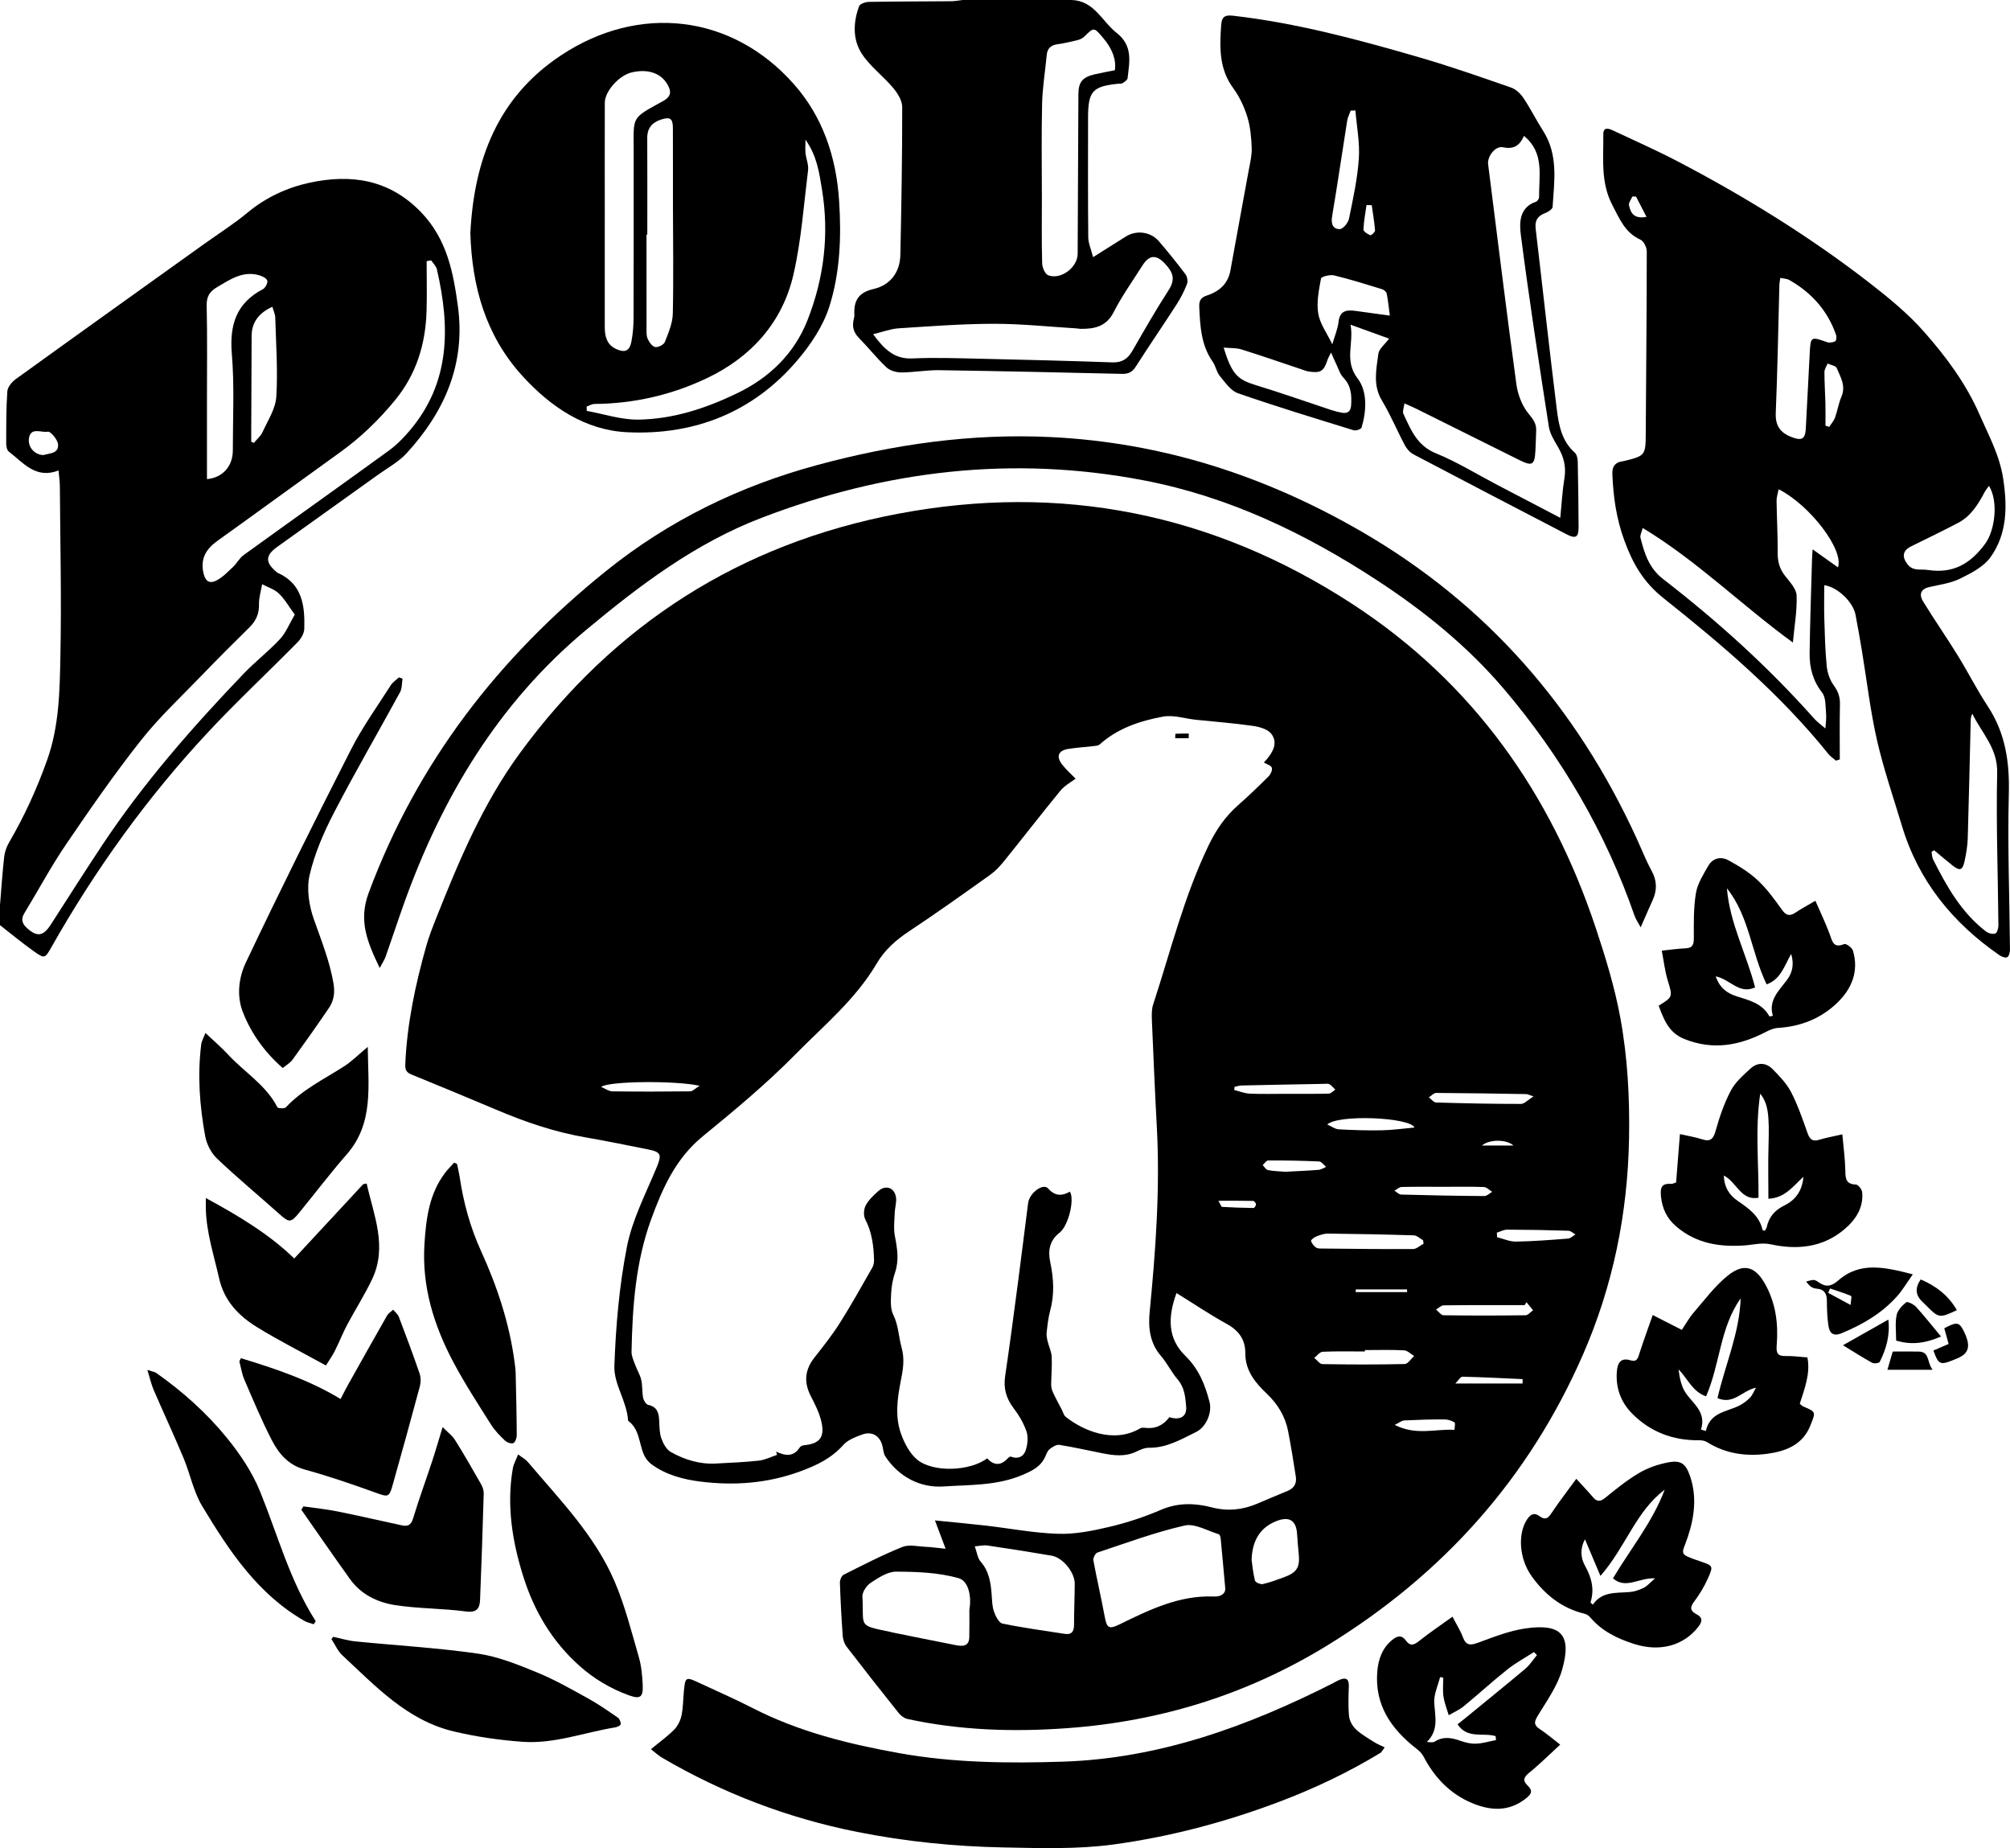 <?xml version="1.0" encoding="UTF-8"?>
<svg id="Capa_2" data-name="Capa 2" xmlns="http://www.w3.org/2000/svg" viewBox="0 0 998.68 918.05">
  <defs>
    <style>
      .cls-1 {
        stroke-width: 0px;
      }
    </style>
  </defs>
  <g id="Capa_1-2" data-name="Capa 1">
    <g>
      <path class="cls-1" d="M0,449.57c.66-7.92,1.17-15.85,2.05-23.74.28-2.51,1.17-5.14,2.44-7.33,7.64-13.07,13.85-26.68,18.95-41.01,6.05-17.04,6.23-34.59,6.58-52.06.56-27.95-.09-55.93-.28-83.9-.02-2.43-.4-4.87-.66-7.82-11.44,4.41-17.53-3.92-24.7-9.38-.93-.71-1.3-2.62-1.3-3.98.02-8.66-.04-17.33.56-25.95.15-2.13,2.26-4.68,4.17-6.06,31.17-22.5,62.46-44.84,93.72-67.22,7.17-5.13,14.68-9.86,21.44-15.49,9.09-7.56,19.64-12.43,30.74-14.84,20.6-4.47,39.73-1.76,55.54,14.68,12.82,13.34,16.01,29.87,18.29,46.9,3.81,28.49-6.69,52.25-25.52,72.78-3.97,4.33-9.47,7.28-14.33,10.77-16.63,11.93-33.3,23.82-49.94,35.73-5.89,4.22-6.05,7.62-.62,12.26.25.22.49.49.78.62,12.39,5.49,13.61,16.45,13.27,27.88-.07,2.3-1.72,4.99-3.42,6.72-14.83,15.05-30.32,29.47-44.71,44.93-30.05,32.28-55.68,67.89-77.42,106.28-3.29,5.81-3.41,6.03-8.87,2.17-5.76-4.08-11.2-8.62-16.78-12.95,0-3.33,0-6.66,0-9.99ZM146.46,305.3c-2.97-4.05-5.01-7.71-7.9-10.48-2.21-2.12-5.5-3.11-8.31-4.6-.56,3.33-1.66,6.67-1.57,9.99.13,4.73-1.52,8.26-4.8,11.48-7.95,7.81-15.84,15.7-23.57,23.73-10.26,10.65-21.18,20.81-30.31,32.37-13.18,16.68-25.32,34.22-37.29,51.81-7.46,10.97-13.72,22.75-20.64,34.09-1.89,3.1-.9,5.33,1.42,7.41,5.01,4.48,8.03,3.96,11.79-1.87,8.46-13.13,16.82-26.33,25.46-39.34,20.47-30.82,44.75-58.55,70.28-85.2,5.74-6,12.41-11.12,18.06-17.19,2.96-3.18,4.64-7.54,7.37-12.18ZM214.21,129.33c-.74.13-1.48.27-2.23.4,0,8.25.21,16.5-.04,24.74-.49,16.39-5.02,31.35-15.64,44.3-8.08,9.84-17.09,18.56-27.43,25.98-20.27,14.56-40.42,29.3-60.71,43.82-5.45,3.9-8.52,8.43-7.2,15.47.77,4.12,2.61,6.19,6.27,4.46,3.24-1.52,5.9-4.41,8.6-6.92,1.89-1.76,3.11-4.32,5.16-5.8,24-17.35,48.16-34.49,72.13-51.88,3.84-2.79,7.29-6.28,10.37-9.91,20.4-24,20.18-51.6,13.58-80.21-.37-1.62-1.88-2.98-2.85-4.46ZM102.83,238c7.81-.68,12.86-6.45,12.85-14.27-.01-15.98.84-32.04-.49-47.92-1.21-14.43,2.2-25.24,15.45-32.17,1.22-.64,2.51-3.15,2.15-4.27-.39-1.22-2.56-2.23-4.14-2.67-8.1-2.25-14.33,2.14-20.81,5.95-3.68,2.16-5.25,4.63-5.15,9.14.34,15.31.14,30.63.14,45.94,0,13.3,0,26.6,0,40.27ZM135.32,152.39q-10.3,4.66-10.3,14.5c-.04,15.78-.12,31.57-.19,47.35,0,1.73,0,3.47,0,5.2.44.19.89.38,1.33.57,1.47-1.8,3.4-3.4,4.33-5.45,2.59-5.7,6.41-11.49,6.79-17.43.82-13.05-.14-26.21-.51-39.33-.05-1.77-.92-3.53-1.45-5.42ZM21.62,226.04c2.87-.93,7.63-.6,7.22-5.33-.2-2.36-3.77-6.55-5.04-6.28-3.16.67-8.64-2.54-9.42,3.41-.59,4.47,3.09,8.23,7.24,8.2Z"/>
      <path class="cls-1" d="M532.49,0c11.21.38,15.03,10.64,22.31,16.33,8.24,6.44,6.36,14.45,5.44,22.56-.1.92-1.55,1.78-2.53,2.46-.48.33-1.29.17-1.95.23-12.97,1.3-15.14,3.7-15.15,16.95-.02,19.8-.09,39.61.1,59.41.03,2.88,1.37,5.75,2.41,9.8,6.27-3.95,11.27-7.11,16.27-10.25,5.27-3.31,12.35-2.4,16.46,2.41,4.54,5.31,8.95,10.74,13.14,16.32.9,1.19,1.3,3.51.77,4.87-1.37,3.53-3.12,6.99-5.18,10.18-6.67,10.34-13.66,20.49-20.27,30.86-1.76,2.76-3.69,3.66-6.87,3.59-30.26-.72-60.52-1.38-90.79-1.83-6.29-.09-12.59,1.1-18.88,1.12-2.49,0-5.6-.9-7.35-2.54-4.83-4.55-8.96-9.84-13.63-14.57-2.63-2.67-3.46-5.51-2.67-9.03.18-.81.42-1.65.38-2.46-.33-6.88,1.84-11.09,9.49-12.84,8.34-1.91,13.19-8.24,13.37-17.08.5-24.43.94-48.87.91-73.31,0-3.2-2.28-6.87-4.49-9.5-4.91-5.84-11.34-10.57-15.49-16.84-4.7-7.12-4.41-15.69-1.45-23.74.43-1.18,3.15-2.13,4.83-2.16,13.64-.24,27.29-.21,40.93-.33,1.97-.02,3.94-.42,5.91-.64,17.98,0,35.97,0,53.95,0ZM433.82,166.03c5.7,7.75,10.76,12.41,19.5,12.02,11.25-.51,22.55-.1,33.82.15,21.85.49,43.7,1.03,65.54,1.81,4.87.17,7.68-1.79,9.98-5.79,5.81-10.09,11.6-20.22,17.91-29.99,3.48-5.39,2.44-8.76-1.66-13.16-4.52-4.85-7.94-4.5-11.42,1.02-4.79,7.6-10.08,14.95-14.14,22.93-3.69,7.24-9.54,8.4-16.44,8.33-.66,0-1.32-.18-1.98-.22-13.73-.83-27.46-2.31-41.19-2.29-15.78.02-31.57,1.24-47.34,2.26-3.93.26-7.78,1.77-12.59,2.92ZM553.92,34.9q1.13-7.86-5.82-16.06c-4.61-5.44-4.56-5.39-9.4-.62-.88.87-2.23,1.45-3.46,1.75-3.22.8-6.47,1.53-9.75,1.99-3.26.46-5.1,1.96-5.42,5.36-.75,8.08-2.11,16.14-2.3,24.23-.37,15.45-.11,30.92-.11,46.38,0,10.97-.16,21.95.14,32.91.06,2.07,1.45,5.32,3.02,5.91,6.33,2.38,14.59-3.95,14.62-10.66.13-26.43.25-52.86.37-79.29.03-6,1.97-8.45,8.08-9.88,3.36-.78,6.76-1.37,10.02-2.02Z"/>
      <path class="cls-1" d="M469.83,769.32c-1.96-5.21-3.48-9.24-5.3-14.06,8.69.88,16.89,1.62,25.06,2.55,12.06,1.38,24.08,3.73,36.17,4.1,8.49.26,17.2-1.49,25.54-3.47,8.71-2.06,17.34-4.91,25.56-8.45,8.5-3.65,16.87-3.38,25.31-1.19,7.8,2.02,15.12,1.23,22.38-1.81,5.06-2.12,10.09-4.34,15.18-6.38,3.31-1.33,4.62-3.78,4.11-7.09-1.16-7.55-2.39-15.1-3.84-22.61-1.43-7.4-5.21-13.48-10.68-18.7-5.71-5.44-10.64-11.41-10.58-20.04.04-6.74-3.25-11.23-9.25-14.54-8.36-4.6-16.3-9.96-24.94-15.31-4.49,12.26-4.3,22.72,4.38,31.18,6.67,6.5,9.84,14.36,12.04,22.95,1.34,5.21-1.6,12.39-6.72,14.91-7.41,3.63-14.62,7.94-23.39,7.81-2.16-.03-4.43,1.05-6.48,2.01-5.45,2.54-10.98,1.85-16.55.75-7.17-1.42-14.32-3.05-21.53-4.2-1.45-.23-3.36,1.05-4.72,2.07-.98.74-1.55,2.16-2.06,3.37-2.22,5.27-6.35,7.31-11.61,9.54-12.71,5.39-26.17,4.81-39.16,5.69-11.32.77-22.08-4.61-28.89-14.96-.94-1.43-.99-3.47-1.43-5.23-1.24-4.93-5.16-7.39-10.01-5.62-3.35,1.22-7.15,2.64-9.4,5.17-5.98,6.72-13.37,10.21-21.69,13.24-16.06,5.85-32.37,7.05-49.04,5.01-8.78-1.07-17.36-3.31-24.67-8.69-1.48-1.09-2.78-2.75-3.56-4.43-2.65-5.72-2.16-12.9-8-17.15-.52-9.55-7.12-18.1-6.81-27.11.7-19.84,2.42-39.86,6.24-59.3,2.65-13.46,9.27-26.2,14.61-39.05,2.8-6.74,2.6-8.01-4.46-9.39-10.12-1.97-20.22-4.11-30.38-5.84-15.52-2.65-30.26-7.67-44.7-13.8-13.93-5.92-27.93-11.68-41.94-17.41-2.48-1.01-3.39-2.12-3.26-5.12.86-20.09,5-39.57,10.43-58.81,1.35-4.78,3.19-9.44,5.03-14.07,11.31-28.48,23.15-56.67,41.44-81.66,46.99-64.23,109.7-104.08,187.61-118.91,81.13-15.45,156.94-.29,226.21,44.87,59.66,38.9,98.51,93.88,120.82,160.94,4.82,14.49,9.34,29.24,12.11,44.22,3.66,19.76,4.75,39.87,4.39,60.09-.67,37.44-7.97,73.4-22.95,107.63-26.91,61.5-69.64,109.15-126.84,144.26-39.85,24.45-82.89,37.82-129.41,41.19-26.73,1.94-53.16,1.11-79.36-4.58-1.59-.35-3.26-1.61-4.31-2.92-8.73-10.92-17.38-21.91-25.9-33-1.11-1.45-1.79-3.54-1.92-5.39-.64-8.79-1.11-17.6-1.4-26.41-.04-1.31.8-3.38,1.83-3.9,9.64-4.84,19.24-9.81,29.23-13.83,3.39-1.36,7.83-.2,11.79-.04,2.62.11,5.23.5,9.69.94ZM386.08,722.72c-.15-.54-.3-1.08-.46-1.63,4.46,2.08,8.62,2.78,11.75-2.09.36-.57,1.3-1.01,2-1.08,7.7-.69,10.46-3.76,8.82-11.34-.96-4.45-3.08-8.74-5.21-12.81-3.63-6.93-3.22-13.18,1.65-19.37,4.43-5.62,8.89-11.27,12.71-17.3,5.67-8.96,10.81-18.24,16.08-27.45.61-1.07.88-2.51.85-3.76-.18-7-1.03-13.8-4.37-20.22-.95-1.82-.76-5.02.23-6.89,1.43-2.71,3.88-4.98,6.22-7.08,3.73-3.36,8.25-1.72,8.86,3.29.29,2.39-.57,4.9-.65,7.37-.14,3.88-.66,7.88.06,11.62,1.18,6.1,2.17,11.98.1,18.12-1.11,3.28-1.77,6.82-1.94,10.27-.17,3.56-.48,7.66,1.01,10.65,2.64,5.3,2.67,10.96,4.15,16.27,1.65,5.95.73,11.04-.34,16.46-1.75,8.9-3.02,17.9.11,26.57,1.67,4.64,4.29,9.66,7.96,12.71,7.95,6.6,26.35,5.79,34.8-.59,3.24,3.48,6.66,3.81,10.1.13.43-.46,1.25-1.14,1.61-1.01,3.71,1.43,6.52-.03,7.53-3.36.87-2.86,1.24-6.43.3-9.17-1.42-4.13-3.79-8.1-6.45-11.61-3.65-4.83-5.04-9.8-4.15-15.82,2.37-15.95,4.45-31.94,6.56-47.92,1.68-12.69,3.21-25.4,4.86-38.1.65-5,7.47-10.02,9.92-7.24,3.5,3.97,6.91,3.79,10.85,1.61,2.4,3.86-.72,16.97-5.16,20.4-5.14,3.96-5.78,9.17-4.61,14.69,1.72,8.11,2.15,16.05-.07,24.14-.96,3.51-1.32,7.2-1.73,10.83-.16,1.4.17,2.9.5,4.3.61,2.58,1.88,5.09,2.01,7.68.24,4.64-.23,9.31-.25,13.97,0,1.25.36,2.6.9,3.74,1.37,2.93,2.93,5.77,4.42,8.65.6,1.15.91,2.66,1.84,3.4,8.36,6.74,23.89,13.62,37.09,5.75.62-.37,1.6-.32,2.38-.23,5.11.64,9.09-1.24,12.09-5.29,5.36,1.7,8.76-.32,8.34-5.26-.4-4.73-.78-9.46-4.2-13.46-3.12-3.65-5.25-8.15-8.39-11.78-5.5-6.37-6.28-14.14-5.56-21.6,2.99-30.67,5.24-61.32,3.57-92.16-.95-17.6-1.7-35.21-2.44-52.82-.11-2.63-.18-5.45.62-7.9,8.67-26.53,15.34-53.73,27.55-79.06,3.7-7.67,8.23-14.31,14.59-19.9,5.25-4.61,10.28-9.47,15.22-14.4,1.03-1.03,1.98-3.12,1.61-4.29-.36-1.12-2.48-1.69-3.97-2.58.35-.38.8-.84,1.22-1.33,3.32-3.87,5.91-8.48,2.48-12.94-1.8-2.35-5.99-3.47-9.28-3.94-9.37-1.34-18.83-2.04-28.25-3.03-5.44-.57-11.1-2.51-16.25-1.56-11.42,2.11-22.52,5.76-31.5,13.84-.63.57-1.78.67-2.71.78-4.28.5-8.59.75-12.85,1.42-4.95.78-6.19,3.72-3.13,7.69,2.1,2.72,4.75,5.03,6.74,7.09-2.43,1.87-5.47,3.44-7.47,5.88-9.48,11.56-18.63,23.39-28.02,35.03-2.06,2.55-4.38,5.03-7.03,6.92-13.28,9.46-26.56,18.95-40.16,27.95-6.53,4.32-12.2,9.31-16.11,15.99-10.43,17.79-26.26,30.82-40.4,45.17-14.33,14.55-30.14,27.73-45.99,40.67-13.47,10.99-20.05,25.78-25.71,41.3-7.74,21.23-9.3,43.47-9.74,65.81-.04,2.16,1.05,4.38,1.82,6.5.92,2.52,2.41,4.87,3,7.44.66,2.89.37,5.99.94,8.9.26,1.32,1.43,3.28,2.49,3.5,4.42.92,5.29,3.9,5.48,7.68.16,2.98.09,6.12,1.05,8.87.89,2.56,2.49,5.61,4.68,6.84,6.86,3.86,14.35,6.2,22.41,5.76,7.13-.38,14.28-.65,21.38-1.44,3.07-.34,6.01-1.86,9.01-2.85ZM608.8,789.29c-.83-9.18-1.53-17.13-2.3-25.07-.07-.75-.46-1.95-.95-2.1-5.66-1.68-11.88-5.48-16.96-4.32-14.71,3.36-28.97,8.66-43.34,13.43-1.02.34-2.21,2.68-2,3.85,1.73,9.43,3.94,18.77,5.68,28.2,1.01,5.43,2.11,6.15,7.1,3.72,14.96-7.28,29.88-14.69,47.25-13.93,3.02.13,5.54-1.26,5.51-3.78ZM481.63,799.7c1.19-6.55-.4-14.31-5.23-15.7-9.9-2.86-20.7-3.24-31.14-3.29-4.23-.02-8.78,3.01-12.62,5.52-2.07,1.36-4.28,4.63-4.15,6.9.9,15.2-2.79,14.05,14.19,17.58.16.03.31.11.48.15,10.56,2.13,21.11,4.31,31.69,6.35,3.25.63,6.62.83,6.75-3.93.12-4.63.03-9.27.03-13.57ZM484.32,768.13c1.1,3.04,1.37,5.83,2.87,7.53,4.27,4.84,5.09,10.57,5.53,16.57.2,2.81.24,5.75,1.15,8.35.8,2.26,2.44,5.55,4.22,5.92,10.21,2.11,20.57,3.5,30.88,5.11,3.53.55,4.67-1.19,4.67-4.52,0-6.81.33-13.61.35-20.42.02-5.6-5.94-12.94-11.43-13.89-10.63-1.83-21.28-3.49-31.95-5.06-1.83-.27-3.78.23-6.29.42ZM621.87,774.96c.35,2.37.7,6.36,1.67,10.2.23.89,2.73,1.97,3.91,1.71,3.55-.78,6.99-2.11,10.43-3.35,6.56-2.38,8.1-4.96,7.38-11.88-.32-3.14-.6-6.29-.78-9.44q-.59-10.45-10.39-6.57-11.84,4.69-12.22,19.33ZM707.31,617.82c-.08-.57-.16-1.14-.24-1.72-1.52-.85-3.03-2.38-4.58-2.44-14.22-.46-28.44-.72-42.67-.88-1.93-.02-3.93.7-5.77,1.41-1.08.41-2.8,1.76-2.66,2.22.38,1.26,1.4,2.55,2.51,3.31.85.58,2.24.48,3.39.49,14.94.14,29.88.34,44.81.24,1.74-.01,3.46-1.71,5.2-2.63ZM678.16,670.65c0,.23,0,.46,0,.69-6.99,0-13.98-.18-20.95.14-1.45.07-2.81,1.97-4.21,3.03,1.35,1.08,2.69,3.08,4.06,3.1,13.64.24,27.28.28,40.91-.04,1.58-.04,3.1-2.6,4.65-3.99-1.67-.98-3.3-2.72-5.01-2.81-6.47-.34-12.96-.13-19.45-.13ZM761.92,544.63c-2.4-.79-2.98-1.14-3.57-1.14-14.92-.25-29.84-.51-44.76-.58-1.21,0-2.42,1.42-3.63,2.19,1.18.89,2.33,2.52,3.54,2.56,14.07.42,28.14.72,42.22.71,1.69,0,3.37-1.97,6.21-3.74ZM758.41,646.84c-.28.49-.57.99-.85,1.48-13.42,0-26.83-.06-40.25.1-1.27.01-2.53,1.37-3.79,2.1,1.24.99,2.47,2.81,3.72,2.83,13.57.2,27.15.18,40.73,0,1.26-.02,2.5-1.62,3.75-2.49-1.1-1.34-2.2-2.67-3.31-4.01ZM717.32,589.54c-6.98,0-13.95-.09-20.92.09-1.2.03-2.37,1.2-3.56,1.85,1.11.66,2.2,1.88,3.33,1.91,13.77.38,27.55.65,41.33.74,1.3,0,2.61-1.36,3.91-2.1-1.39-.83-2.75-2.32-4.16-2.38-6.63-.25-13.28-.11-19.93-.11ZM659.45,558.59c2.14.94,3.87,2.29,5.67,2.39,7.13.4,14.28.63,21.42.49,5.37-.11,10.73-.88,16.27-1.37-2.37-5.15-38.01-6.62-43.35-1.51ZM347.62,539.36c-11.94-2.67-45.39-2.36-48.93.56,2.06.86,3.77,2.17,5.49,2.2,12.92.17,25.84.15,38.77,0,1.2-.01,2.39-1.36,4.67-2.75ZM613.37,539.92c-.04.51-.09,1.02-.13,1.53,2.56.63,5.1,1.69,7.69,1.81,5.96.27,11.93.09,17.9.09,7.13,0,14.26.08,21.38-.1,1.1-.03,2.17-1.29,3.25-1.98-.96-.91-1.8-2.04-2.91-2.66-.78-.43-1.94-.22-2.94-.2-13.58.25-27.17.49-40.75.8-1.17.03-2.33.46-3.49.7ZM743.71,612.32c.05.75.1,1.51.14,2.26,3.12.77,6.25,2.23,9.36,2.18,8.63-.14,17.26-.82,25.88-1.5,1.28-.1,2.47-1.34,3.7-2.05-1.17-.64-2.33-1.8-3.52-1.84-10.14-.33-20.28-.52-30.43-.55-1.71,0-3.42.98-5.13,1.5ZM638.58,582.07c5.01-.27,10.79-.5,16.56-.95,1.28-.1,2.49-.96,3.74-1.48-1.16-.94-2.28-2.63-3.48-2.69-8.42-.39-16.85-.52-25.27-.5-.92,0-1.84,1.48-2.76,2.28.84.87,1.57,2.28,2.55,2.49,2.57.54,5.25.56,8.67.85ZM692.96,707.8c10.69,5.46,20.34,1.88,29.7,2.48.03-1.29.56-3.37,0-3.72-1.46-.92-3.39-1.48-5.14-1.48-6.61,0-13.22.18-19.82.51-1.22.06-2.39,1.08-4.74,2.22ZM723.09,687.24h33.43c0-.72,0-1.45,0-2.17-9.96-.44-19.92-.98-29.88-1.19-1.02-.02-2.08,1.92-3.54,3.36ZM605.36,596.47c1.18,2.02,1.48,3.03,1.83,3.05,5.22.29,10.44.49,15.66.54.43,0,1.23-1.24,1.2-1.87-.02-.59-.91-1.63-1.44-1.64-5.36-.12-10.72-.07-17.26-.07ZM673.64,640.52c-.02.44-.05.88-.07,1.33h25.53c0-.44.02-.88.02-1.33h-25.48ZM736.28,569.04h15.69c-3.53-3.21-12.06-3.13-15.69,0Z"/>
      <path class="cls-1" d="M906.39,290.67c0,5.66-.14,11.23.03,16.78.24,7.81.42,15.65,1.2,23.42.33,3.28,1.51,6.86,3.43,9.48,2.21,3.02,3.22,5.83,3.14,9.52-.21,9.11-.07,18.24-.07,27.36-.64.21-1.28.41-1.91.62-1.26-1.09-2.71-2.01-3.74-3.29-23.74-29.52-52.42-53.97-81.84-77.34-10.16-8.07-15.34-17.23-19.54-28.66-3.99-10.85-5.53-21.79-5.98-33.1-.14-3.54,1.23-5.74,4.86-6.28.66-.1,1.3-.26,1.95-.42,9.22-2.26,9.71-2.95,9.77-12.48.2-30.46.49-60.92.52-91.38,0-2.01-1.5-5.1-3.15-5.84-7.66-3.48-10.32-10.27-13.92-17.13-5.99-11.4-4.37-23.27-4.53-35.11-.05-3.89,2.58-3.07,4.87-1.99,10.68,5.05,21.51,9.8,31.97,15.27,33.38,17.46,65.38,37.17,95.19,60.24,9.71,7.52,19.4,15.45,27.47,24.62,10.8,12.26,20.64,25.46,27.32,40.7,4.59,10.47,10.09,20.45,11.86,32.07,2.11,13.87,2.04,27.45-6.32,39.1-3.41,4.75-9.61,7.91-15.13,10.62-4.68,2.29-10.17,3-15.36,4.19-4.41,1.02-4.95,3.91-3.03,7.04,5.56,9.06,11.64,17.8,17.23,26.85,5.14,8.32,9.55,17.1,14.93,25.26,8.8,13.34,10.9,27.75,10.49,43.52-.67,25.77.35,51.58.57,77.38.01,1.31-.43,3.19-1.33,3.78-.75.5-2.72-.16-3.76-.88-23.28-16.07-40.34-36.88-48.58-64.32-4.26-14.18-9.12-28.22-12.41-42.62-3.32-14.55-5.01-29.47-7.46-44.22-1.01-6.07-2.05-12.13-3.22-18.16-1.21-6.22-8.83-13.65-15.54-14.59ZM883.73,243.06c-.39,2.04-1.06,3.87-1.03,5.69.11,8.65.62,17.29.55,25.94-.04,4.4,1,8.01,3.75,11.47,2.33,2.95,5.54,6.36,5.66,9.67.27,7.61-1.11,15.29-1.86,23.35-25.45-18.52-47.48-40.51-74.6-56.91-.46,1.89-1.44,3.56-1.11,4.9,1.94,7.75,4.28,15.1,11.21,20.45,27.03,20.88,52.3,43.71,75.03,69.28,1.65,1.86,3.74,3.32,5.63,4.96.14-2.46.57-4.95.34-7.38-.33-3.55-.03-7.93-1.97-10.42-4.62-5.93-6.3-12.44-6.21-19.51.2-15.63.77-31.26,1.2-46.88.04-1.41.17-2.81.29-4.79,4.52,3.22,8.49,6.04,12.59,8.96,3.09-8.68-14.04-31.06-29.45-38.77ZM961.03,422.37c-.44.26-.88.51-1.32.77.23,1.26.19,2.65.74,3.74,6.75,13.41,14.06,26.44,26.27,35.81,1.2.92,3.33,1.46,4.66,1.04.87-.28,1.55-2.62,1.54-4.03-.22-25.29-1.17-50.59-.61-75.86.27-12.23-7.7-19.73-12.35-29.29-.64,1.24-.78,2.34-.81,3.45-.48,19.46-.87,38.92-1.46,58.38-.11,3.77-.76,7.56-1.55,11.26-1.02,4.79-2.35,5.19-6.17,2.16-3.04-2.41-5.97-4.94-8.96-7.42ZM884.56,138.03c-.2,1.4-.43,2.35-.46,3.3-.57,21.26-.92,42.52-1.8,63.76-.27,6.41,2.23,9.87,7.91,12.05,5,1.91,6.75,1.01,7.02-4.28.63-12.26,1.28-24.53,1.91-36.79.46-9.04.43-8.97,8.68-6.1,1.18.41,2.88.14,4.02-.44.55-.28.76-2.15.45-3.07-4.18-12.14-12.21-21.08-23.27-27.37-1.2-.68-2.78-.68-4.44-1.06ZM988.23,241.33c-.96,1.38-1.69,2.24-2.2,3.2-3.2,6.07-6.8,11.87-13.08,15.18-7.73,4.07-15.62,7.85-23.45,11.72-4.12,2.04-4.6,5.07-1.85,8.73,2.83,3.77,6.61,2.41,10.27,2.97,12.63,1.94,21.28-3.2,28.52-13.16,4.73-6.51,6.61-20.87,1.79-28.63ZM906.97,211.43c.62.21,1.25.43,1.87.64.99-1.54,2.29-2.96,2.9-4.64,1.24-3.42,1.78-7.11,3.21-10.44,2.28-5.33-.52-9.69-2.34-14.14-.48-1.18-2.98-1.53-4.54-2.26-.56,1.4-1.58,2.8-1.58,4.21-.02,5.13.35,10.25.48,15.38.09,3.74.02,7.49.02,11.24ZM818.07,107.73c-1.94-3.75-3.57-6.91-5.2-10.08-.6-.01-1.19-.03-1.79-.04-.61,1.44-1.95,3.03-1.7,4.29.74,3.67,2.26,7.03,8.69,5.83Z"/>
      <path class="cls-1" d="M690.17,168.21c-6.63-2.4-12.18-4.4-19.15-6.92,1.79,9.46-3.35,17.74,3.54,26.74,4.88,6.37,4.45,16.02,1.93,24.39-.24.8-2.81,1.65-3.94,1.3-19.22-5.93-38.47-11.78-57.47-18.38-3.6-1.25-6.37-5.39-9.03-8.6-1.64-1.98-2.04-4.96-3.55-7.11-5.75-8.2-6.21-17.61-6.64-27.07-.12-2.73.47-4.69,3.53-5.67,6.2-2,10.74-5.71,11.97-12.64,2.94-16.49,6.05-32.95,9.03-49.43.68-3.76,1.66-7.58,1.52-11.33-.19-5.22-.66-10.6-2.2-15.54-1.56-5.02-3.95-10.04-7.05-14.26-7-9.53-6.66-20.14-5.94-30.98.25-3.72,1.19-5.45,5.81-4.92,31.7,3.63,62.36,11.89,92.86,20.75,15.31,4.45,30.37,9.73,45.43,14.97,2.4.83,4.7,3.07,6.16,5.25,3.51,5.24,6.32,10.95,9.73,16.27,7.6,11.88,5.55,24.94,4.7,37.8-.08,1.14-2.34,2.51-3.85,3.1-3.69,1.42-5.03,3.73-4.56,7.69,3.55,30.02,6.81,60.08,10.55,90.08.96,7.67,2.48,15.47,8.87,21.13,1.03.91,1.46,2.94,1.49,4.46.24,10.81.35,21.63.42,32.45.03,5.16-1.39,6.05-5.95,3.68-25.39-13.19-50.77-26.39-76.08-39.72-1.75-.92-3.34-2.73-4.29-4.51-3.9-7.34-7.09-15.09-11.38-22.19-4.63-7.66-2.79-15.5-1.79-23.27.32-2.47,3.2-4.62,5.36-7.51ZM775.23,257.22c.72-7.22,1.05-13.53,2.07-19.74.92-5.59-.31-10.41-3.07-15.19-1.89-3.28-4.12-6.74-4.68-10.35-4.92-31.67-9.81-63.35-13.9-95.14-.77-5.95-.92-13.73,7.51-16.59.71-.24,1.55-1.49,1.54-2.25-.13-10.64,2.8-22.05-7.5-30.45-1.99,4.51-4.82,6.85-10.42,5.65-3.84-.82-7.89,4.56-7.4,8.44,4.62,36.43,9.08,72.88,14.04,109.26.71,5.18,2.87,10.83,6.16,14.76,2.34,2.8,3.84,4.96,3.68,8.43-.15,3.32-.2,6.64-.39,9.96-.4,7.07-1.6,7.7-8.1,4.46-16.96-8.46-33.93-16.91-50.91-25.34-1.73-.86-3.52-1.6-6.07-2.75-.26,2.23-1.05,4-.52,5.15,3.68,7.87,6.73,15.81,16.14,19.64,10.43,4.24,20.13,10.26,30.15,15.51,10.29,5.38,20.58,10.75,31.69,16.56ZM607.96,172.65c4.07,13.22,6.87,15.89,15.94,18.65,12.57,3.82,24.96,8.22,37.43,12.34,1.73.57,3.51,1.03,5.3,1.36,2.77.51,4.46-.47,4.67-3.54.35-5.06.1-9.77-3.79-13.82-1.75-1.82-2.52-4.6-3.68-6.97-.75-1.53-1.4-3.1-2.49-5.56-.93,1.92-1.45,2.73-1.74,3.62-1.83,5.64-3.41,6.71-9.18,5.84-1.46-.22-2.87-.82-4.29-1.29-9.78-3.26-19.52-6.65-29.36-9.72-2.54-.79-5.4-.58-8.81-.89ZM690.55,156.78c-.55-4.13-.88-7.57-1.56-10.94-.17-.86-1.34-1.89-2.26-2.17-7.93-2.43-15.85-4.93-23.9-6.87-2.02-.49-6.31.61-6.48,1.55-1.05,5.73-2.3,11.8-1.37,17.4.85,5.14,4.38,9.84,6.98,15.27,1.14-3.96,2.68-7.5,3.11-11.18.62-5.34,3.77-6,8.02-5.45,5.57.73,11.12,1.52,17.46,2.39ZM673.44,54.89c-.77.01-1.54.02-2.32.03-.6,1.65-1.48,3.26-1.75,4.97-2.53,15.86-4.83,31.76-7.51,47.6-.63,3.74.4,6.35,3.83,6.32,1.59-.01,4.14-3.11,4.56-5.15,2.03-9.9,4.22-19.88,4.9-29.92.53-7.88-1.06-15.89-1.71-23.85ZM681.56,101.93c-.86-.03-1.73-.05-2.59-.08-.57,4.06-1.38,8.11-1.53,12.19-.04.95,2.05,2.25,3.4,2.81.43.18,2.42-1.57,2.36-2.34-.32-4.21-1.06-8.39-1.65-12.59Z"/>
      <path class="cls-1" d="M233.7,115.62c1.89-36.02,13.44-67.21,45.08-88.16,38.75-25.65,84.85-20.45,115.63,14.3,14.33,16.17,21.09,36.1,22.51,58.01,1.16,17.83.49,35.53-4.8,52.36-3.04,9.66-9.2,18.92-15.85,26.75-22.03,25.96-51.27,37.43-84.66,35.83-20.88-1-37.98-12.55-51.99-27.9-18.32-20.07-25.15-44.45-25.93-71.2ZM400.2,69.38c0,3.12-.17,4.99.04,6.82.32,2.79,1.58,5.64,1.25,8.32-2.13,17.28-3.36,34.79-7.22,51.7-5.47,23.94-21.04,41.14-42.89,51.57-17.48,8.35-36.37,12.73-55.99,12.87-1.31,0-2.61.85-3.91,1.3.01.71.02,1.43.04,2.14,8.52,1.54,17.06,4.44,25.56,4.34,17.33-.21,33.7-5.62,49.25-13.13,16.01-7.73,28.32-19.65,34.84-36.17,8.25-20.9,10.92-42.77,7.21-65.16-1.35-8.13-2.38-16.38-8.17-24.6ZM300.48,107.42c0,18.29.01,36.58,0,54.87,0,4.76.94,8.96,5.81,11.15,4.09,1.84,6.47.96,7.37-3.46.79-3.87,1.11-7.91,1.13-11.87.09-27.44.04-54.87.06-82.31.01-18.41-1.57-16.66,14.59-25.59,4.27-2.36,4.16-4.95,2.06-8.48-3.26-5.5-9.78-7.64-17.68-5.75-6.27,1.51-13.3,9.33-13.32,15.06-.05,18.79-.02,37.58-.01,56.37ZM321.63,116.5c-.14,0-.27,0-.41,0,0,15.48-.02,30.95.02,46.43,0,1.82-.13,3.82.57,5.39.75,1.66,2.25,3.8,3.73,4.07,1.46.27,4.27-1.16,4.8-2.51,1.78-4.53,3.85-9.33,3.95-14.07.41-18.13.09-36.27.07-54.41-.02-12.65.03-25.29-.03-37.94-.02-4.64-1.44-5.51-5.89-4.06-4.45,1.45-6.88,4.25-6.85,9.18.09,15.97.03,31.95.03,47.92Z"/>
      <path class="cls-1" d="M686.16,870.56c-16.07,9.8-33.02,17.84-50.62,24.49-26.71,10.09-54.29,17.39-82.47,21.21-17.86,2.42-36.22,1.79-54.34,1.45-24.45-.46-48.76-2.92-72.82-7.71-34.44-6.86-66.74-19.17-97-36.9-1.79-1.05-3.33-2.52-5.49-4.19,4.29-3.55,8.24-6.36,11.58-9.75,1.78-1.81,3.08-4.51,3.61-7.02.83-3.87.79-7.92,1.17-11.9.69-7.34.91-7.44,7.81-4.19,8.73,4.1,17.61,7.92,26.18,12.33,23.07,11.87,47.88,17.98,73.15,22.51,26.83,4.81,53.92,5.08,81.08,4.21,48.17-1.54,92.07-17.59,134.43-39.04,1.04-.53,2.03-1.17,3.1-1.61,3.05-1.26,4.75-.64,4.64,3.11-.14,4.99-.38,10.02.12,14.97.23,2.27,1.65,4.84,3.33,6.43,2.62,2.49,5.87,4.36,8.95,6.32,1.7,1.08,3.61,1.82,5.42,2.72l-1.84,2.58Z"/>
      <path class="cls-1" d="M188.66,480.84c-6.13-12.76-10.66-23.37-5.49-37.28,24.05-64.75,64.6-116.99,117.96-159.92,31.17-25.08,66.31-42.19,104.91-52.63,38.01-10.28,76.47-15.8,115.94-13.9,55.51,2.68,106.62,19.22,154.56,46.98,62.21,36.02,106.91,87.48,136.67,152.46,2.42,5.29,4.53,10.76,7.33,15.85,2.74,4.97,2.9,9.68.61,14.71-1.84,4.04-3.59,8.12-5.97,13.54-1.45-2.69-2.45-4.06-2.98-5.6-14.47-41.7-36.48-79.27-64.91-112.73-18.02-21.22-39.79-38.84-63.16-54.1-35.65-23.28-73.55-41.49-115.76-49.59-65.21-12.52-128.39-5.02-190.08,18.64-32.88,12.61-60.43,33.46-87.07,55.65-43.56,36.29-71.59,83.1-90.49,135.89-3.14,8.77-6.03,17.63-9.13,26.41-.58,1.65-1.62,3.13-2.95,5.64Z"/>
      <path class="cls-1" d="M775.21,866.61c-5.43,4.98-10.18,9.76-15.4,13.97-2.73,2.21-3.39,3.9-.84,6.34,2.89,2.77,1.83,4.39-1.02,6.61-8.44,6.58-17.47,5.9-26.42,2.2-11-4.56-18.86-12.78-24.33-23.36-.76-1.47-2.17-2.72-3.51-3.77-12.45-9.73-20.74-21.61-19.38-38.24.5-6.07,2.43-11.69,7.47-15.78,2.47-2.01,4.69-2.52,6.75.34,2.4,3.31,4.37,1.99,6.93-.05,5.1-4.04,10.52-7.68,16.22-11.79,2.21,4.28,4.03,7.09,5.15,10.15,1.57,4.27,3.8,4.17,7.64,2.75,7.62-2.8,15.36-5.87,23.31-7.04,17.96-2.63,23.3,3.17,18.37,20.46-2.25,7.92-7.34,15.12-11.73,22.29-1.88,3.08-2.91,4.92.64,7.23,3.04,1.98,5.8,4.37,10.13,7.7ZM724.19,856.55c1.33-1.06,2.49-1.95,3.62-2.88,10.02-8.21,20.1-16.34,30.01-24.68,2.26-1.9,3.9-4.53,5.82-6.83-.5-.5-1-1-1.5-1.5-4.42,2.86-9.11,5.38-13.2,8.64-7.41,5.89-14.39,12.31-21.71,18.31-2.2,1.8-4.93,2.96-7.42,4.42-.91-3.1-2.15-6.15-2.62-9.32-.45-3.05-.1-6.22-.1-9.33-.53-.1-1.05-.19-1.58-.29-1.05,4.22-3.13,8.5-2.9,12.65.37,6.84,2.41,13.62-3.65,19.54,1.79.21,3.05.39,3.86-.13,4.25-2.74,8.43-1.97,12.83-.4,2.46.88,5.2,1.52,7.78,1.41,3.31-.14,6.58-1.15,9.87-1.79-.06-.65-.12-1.31-.19-1.96-6.15-1.87-13.97,1.56-18.93-5.87Z"/>
      <path class="cls-1" d="M783.18,734.58c3.58,3.92,6,6.43,8.24,9.08,2.04,2.41,3.68,2.38,6.21.32,5.4-4.4,10.89-8.84,16.88-12.35,4.33-2.54,9.4-4.26,14.36-5.2,6.35-1.2,8.7.64,10.82,6.78,3.52,10.23,2.18,20.47-1.13,30.35-2.98,8.89-5.04,8.15,6.31,12.06,6.23,2.15,6.52,2.15,3.73,8.42-1.81,4.06-4.17,7.97-6.84,11.52-2.18,2.89-2.02,4.66,1.08,6.25,3.35,1.72,2.97,3.75.92,6.37-7.23,9.22-18.91,12.58-31.87,8.44-8.28-2.64-16.08-6.39-21.87-13.31-.67-.81-1.79-1.47-2.82-1.72-11.25-2.72-19.69-9.5-26.23-18.67-6.28-8.81-6.9-21.16-2.21-28.21,1.74-2.61,3.59-3.47,6.14-1.58,3.45,2.56,4.75.33,6.5-2.28,3.46-5.16,7.28-10.08,11.78-16.24ZM827.11,740.01c-14.42,10.83-19.37,28.56-31.93,42.81-2.87-6.81-5.24-12.42-7.68-18.19-2.47,4.48-2.18,9.19-.02,13.07,3.31,5.93,4.84,11.73,2.77,18.29-.04.12.43.4,1.21,1.09,4.41-6.58,11.43-5.7,18.11-6.23,2.42-.19,4.91-1.03,7.11-2.1,1.74-.85,3.09-2.51,5.65-4.7-7.94-.48-14.45,5.58-20.92,0,8.77-14.75,19.69-28,25.71-44.07Z"/>
      <path class="cls-1" d="M915.37,563.46c.56,6.37,1.38,12.18,1.49,18.01.07,3.92.22,6.8,5.26,6.94,1.12.03,2.99,2.43,3.12,3.87.71,7.86-3.39,13.8-9.02,18.52-10.65,8.93-23.35,10.14-36.26,7.34-4.72-1.02-8.68.2-13,.51-12.42.88-24.12-.86-34.06-9.36-4.73-4.04-7.03-8.93-7.64-15.03-.4-4.01.1-6.52,4.88-6.17.92.07,1.88-.49,2.64-.71.63-8.01,1.25-15.83,1.9-24.03,4.54,1.04,7.82,1.56,10.94,2.57,4.21,1.36,5.66-.1,6.83-4.28,1.9-6.83,4.24-13.68,7.54-19.91,2.24-4.23,6.21-7.69,9.85-11.01,3.4-3.1,7.6-2.93,10.81.3,3.47,3.49,7.05,7.21,9.28,11.51,3.34,6.45,5.7,13.44,8.15,20.31,1.09,3.06,2.41,4.38,5.77,3.35,3.29-1.02,6.72-1.6,11.52-2.71ZM896.03,584.56c-5.31,4.9-9.19,10.52-17.39,10.91,0-8.85-.21-17.42.05-25.99.48-15.64-.12-21.12-4.11-26.19-2.62,17.79-.69,34.81-.86,51.69-8.79,1.58-10.74-7.74-17.22-11.03.19,6.1,2.94,9.85,6.8,12.52,5.49,3.79,10.87,7.45,12.44,14.52.04.17.58.22,1.04.39.33-.53.85-1.03.98-1.63,1.12-5.16,3.9-8.53,8.87-10.97,5.08-2.49,8.82-6.85,9.4-14.21Z"/>
      <path class="cls-1" d="M824.11,499.58c7.2-4.45,6.98-4.39,4.48-12.68-1.4-4.65-1.94-9.56-2.93-14.68,4.64-.47,8.23-1,11.83-1.15,3.61-.15,4.1-1.95,4.1-5.18-.02-7.44-.17-14.99,1.05-22.28.79-4.7,3.65-9.15,6.08-13.44,2.21-3.91,6.29-4.86,9.97-2.87,5.18,2.8,10.36,5.99,14.65,9.98,4.57,4.26,8.34,9.48,12,14.61,2.16,3.03,3.99,3.35,6.91,1.35,2.72-1.86,5.66-3.38,9.74-5.78,2.48,5.7,5.02,10.98,7.06,16.45,1.34,3.57,1.76,7.35,7.28,5.04.88-.37,3.87,1.78,4.31,3.24,3.04,10.14-.5,18.85-7.64,25.8-8.1,7.89-18.22,11.94-29.64,12.63-1.98.12-4.03.97-5.83,1.91-13.1,6.84-26.4,9.35-40.71,3.56-7.84-3.17-10.13-9.76-12.7-16.5ZM852.47,484.97c1.99,5.96,5.86,8.49,10.36,9.93,6.3,2.01,12.78,3.5,16.31,9.97.05.09.58-.08,1.74-.27-2.34-7.59,2.82-12.31,6.89-17.67,2.6-3.43,3.86-7.56,2.17-13.1-3.44,6.23-5.32,12.73-12.18,15.14-7.65-15.8-8.61-33.81-19.73-47.7,1.4,17.37,9.81,32.81,13.99,49.24-7.96,3.6-12.36-4.05-19.56-5.52Z"/>
      <path class="cls-1" d="M821.17,653.24c5.6,2.85,9.71,4.95,14.45,7.37,2-2.96,3.66-6.01,5.88-8.58,5.4-6.26,10.44-13.07,16.78-18.23,8.05-6.56,13.89-4.79,18.89,4.32,5.13,9.34,6.46,19.54,5.6,29.98-.32,3.84.26,5.63,4.48,5.51,3.43-.1,6.87.41,10.77.68,1.57,7.89-1.34,15.37-3.79,23,.63.52,1.06,1.06,1.61,1.3,6.59,2.84,6.32,2.72,3.75,9.31-3.81,9.79-12.19,12.94-21.19,14.22-10.53,1.49-20.91.11-30.27-5.77-1.14-.71-2.76-.93-4.15-.91-12.77.12-23.87-4.1-32.89-13.09-5.67-5.65-8.36-12.76-7.76-20.87.3-4.09,1.65-7.31,6.83-5.75,3.39,1.03,3.72-1.35,4.48-3.69,1.98-6.08,4.17-12.09,6.52-18.8ZM845.15,710.14c.8.22,1.61.45,2.41.67,2.11-9.19,10.08-9.43,16.29-12.42,2.05-.99,4.01-2.42,5.6-4.06,1.32-1.36,2.04-3.32,3.03-5.01-6.85,1.41-11.14,8.66-19.13,5.19,3.78-16.45,10.92-32.25,11.51-49.53-10.35,14.5-10.19,32.63-17.18,48.64-6.82-2.31-9.09-8.79-13.69-13.36.56,4.14,1.32,8.28,3.45,11.5,3.71,5.61,10.47,9.52,7.72,18.37Z"/>
      <path class="cls-1" d="M182.73,520.03c.14,19.43,3.13,37.85-10.45,53.39-8.21,9.4-15.76,19.36-23.66,29.03-4.13,5.05-4.96,4.94-9.8.62-10.3-9.2-20.95-18.01-30.96-27.52-2.9-2.76-5.16-7.12-5.89-11.08-2.77-15.08-3.91-30.35-1.99-45.67.21-1.69,1.19-3.29,2.09-5.68,4.18,3.96,7.98,7.18,11.33,10.81,8.07,8.73,18.76,15.02,24.41,26.07.32.63,3.54.79,4.23.06,8.23-8.82,18.96-13.99,28.89-20.34,3.85-2.46,7.13-5.81,11.79-9.68Z"/>
      <path class="cls-1" d="M161.94,678.3c-11.81-6.51-23.25-12.29-34.12-18.97-9.17-5.64-16.4-12.97-18.97-24.39-2.59-11.48-6.31-22.69-6.59-34.6-.03-1.43,0-2.87,0-5.23,16.38,8.89,31.6,18.06,43.94,30.04,11.62-12.54,22.86-24.68,34.14-36.78.27-.29.92-.24,1.84-.45,3.5,15.75,10.4,31.22,2.75,47.43-3.68,7.79-8.38,15.09-12.43,22.72-2.25,4.24-3.99,8.74-6.15,13.03-1.24,2.45-2.86,4.7-4.41,7.19Z"/>
      <path class="cls-1" d="M119.69,674.67c16.98,5.18,33.81,10.77,49.54,20.28,1.35-2.61,2.36-4.67,3.48-6.67,6.49-11.59,12.98-23.18,19.57-34.71.68-1.19,2.03-2,3.07-2.99.97,1.2,2.32,2.25,2.84,3.61,3.55,9.3,7.03,18.63,10.27,28.05.66,1.91.7,4.33.18,6.29-4.47,16.68-9.07,33.32-13.77,49.94-1.5,5.29-2.45,5.09-7.47,3.28-11.85-4.27-23.79-8.41-35.93-11.74-8.26-2.27-12.99-7.95-16.47-14.72-5.02-9.74-9.25-19.89-13.59-29.97-1.23-2.85-1.68-6.04-2.49-9.07.26-.53.52-1.05.79-1.58Z"/>
      <path class="cls-1" d="M150.76,748.29c5.67.82,11.39,1.4,16.99,2.52,10.7,2.15,21.33,4.64,32,6.92,2.73.58,4.45-.04,5.45-3.31,2.92-9.66,6.41-19.14,9.57-28.73,1.7-5.14,3.18-10.35,5.15-16.79,2.52,2.57,4.79,4.21,6.16,6.41,4.5,7.18,8.72,14.54,12.91,21.9.78,1.38,1.39,3.11,1.35,4.66-.51,17.59-1.11,35.17-1.81,52.75-.17,4.33-1.59,6.6-7.11,5.86-11.67-1.56-23.6-1.35-35.22-3.17-8.65-1.36-16.79-5.25-22.21-12.78-8.22-11.43-16.19-23.04-24.27-34.57.34-.56.69-1.12,1.03-1.67Z"/>
      <path class="cls-1" d="M165.56,813.07c3.65.78,7.26,1.91,10.94,2.28,20.32,2.03,40.75,3.17,60.94,6.08,10.02,1.44,19.82,5.44,29.31,9.31,8.74,3.56,17.02,8.31,25.31,12.88,5.16,2.84,10.03,6.24,14.9,9.59.88.6,1.49,2.17,1.46,3.28-.01.56-1.67,1.41-2.67,1.57-15.36,2.47-30.31,8.31-46.09,7.17-11.49-.83-23.06-2.49-34.26-5.16-23.08-5.48-38.75-22.42-55.27-37.77-2.32-2.16-3.67-5.37-5.46-8.09.3-.38.6-.76.9-1.13Z"/>
      <path class="cls-1" d="M257.43,722.48c2.09,1.6,3.72,2.45,4.82,3.75,15.88,18.75,33.35,36.49,43.16,59.46,5.11,11.95,8.31,24.75,11.95,37.28,1.32,4.56,1.78,9.47,1.98,14.24.25,5.93-1.35,6.92-6.82,4.94-9.16-3.32-17.43-8.22-24.68-14.71-13.46-12.05-22.34-26.91-27.78-44.13-5.58-17.67-8.42-35.48-5.26-53.91.37-2.14,1.54-4.13,2.63-6.92Z"/>
      <path class="cls-1" d="M140.48,530.55c-9.03-7.93-15.57-17.05-19.77-27.67-3.28-8.32-2.04-17.42,1.46-24.79,16.87-35.56,34.41-70.81,52.28-105.88,5.64-11.07,12.99-21.27,19.69-31.79.99-1.55,2.7-2.64,4.08-3.95.59.22,1.19.44,1.78.66-.38,2.25-.19,4.81-1.22,6.7-10.9,20-22.38,39.69-32.86,59.91-5.09,9.81-9.61,20.26-12.09,30.96-1.58,6.84-.29,15.12,2.1,21.91,3.7,10.49,7.84,20.72,9.75,31.78.8,4.64.24,8.64-2.24,12.3-5.88,8.67-11.93,17.22-18.09,25.7-1.19,1.64-3.15,2.72-4.88,4.15Z"/>
      <path class="cls-1" d="M227.06,578.12c.46,2.22,1.01,4.43,1.35,6.68,1.9,12.71,5.26,24.94,10.62,36.7,8.02,17.59,14.08,35.85,16.64,55.12.24,1.81.49,3.63.54,5.45.24,10.31.49,20.62.54,30.93,0,1.36-.79,3.51-1.74,3.87-1.11.41-3.18-.37-4.17-1.32-2.5-2.39-5-4.94-6.84-7.84-6.38-10.13-12.95-20.18-18.57-30.73-9.8-18.4-15.92-37.77-14.53-59.14.82-12.67,2.35-24.84,10.28-35.28,1.34-1.77,2.94-3.33,4.42-4.99.49.19.97.38,1.46.56Z"/>
      <path class="cls-1" d="M155.88,806.83c-1.5-.52-3.14-.81-4.49-1.58-23.31-13.29-37.54-34.88-50.87-56.98-4.39-7.27-6.04-16.15-9.37-24.11-4.74-11.33-9.94-22.46-14.81-33.74-1.18-2.74-1.82-5.73-3.12-9.91,2.49.82,3.6.93,4.4,1.49,13.11,9.23,25.07,19.9,35.13,32.28,6.55,8.06,12.6,17.07,16.48,26.63,8.8,21.65,14.81,44.44,27.64,64.41-.33.5-.65,1-.98,1.51Z"/>
      <path class="cls-1" d="M950.39,633.02c-3.08,4.34-5.14,7.91-7.83,10.91-7.57,8.46-17.11,14.04-27.54,18.34-4.37,1.8-6.03-.23-6.56-3.78-.61-4.09-.76-8.27-.77-12.41-.01-3.61-1.36-5.64-5.09-5.94-.96-.08-2.02-.41-2.8-.96-.95-.67-1.65-1.69-2.45-2.56,1.28-.29,2.56-.84,3.83-.8.9.03,1.83.74,2.65,1.3,3.55,2.44,6.23,1.82,9.58-1.11,10.87-9.48,23.11-6.54,36.98-2.99ZM919.47,648.23c.15-2.07.65-4.31.26-4.47-3.4-1.45-6.96-2.52-10.48-3.71-.3.73-.6,1.46-.89,2.19,3.41,1.84,6.82,3.68,11.11,5.99Z"/>
      <path class="cls-1" d="M964.39,663.9c-8.41,3.66-15.04,4.15-22.28,2.04,0-4.37-.56-8.6.21-12.57.47-2.43,2.72-4.81,4.77-6.46.65-.52,3.7.96,4.88,2.24,4.07,4.44,7.8,9.2,12.42,14.74Z"/>
      <path class="cls-1" d="M915.69,668.24c7.92-4.48,14.95-8.45,22.54-12.74.92,7.7-1.01,14.53-4.28,21.02-.33.66-2.86.95-3.82.42-4.74-2.61-9.29-5.55-14.44-8.7Z"/>
      <path class="cls-1" d="M972.26,650.8c-8.43,4.04-9.03,3.95-14.9-1.97-.82-.83-1.65-1.65-2.48-2.46q-4.8-4.69-.57-10.82c7.43,3.18,13.66,7.75,17.96,15.25Z"/>
      <path class="cls-1" d="M960.62,670.87c2.6-1.12,4.98-2.15,7.56-3.27-.79-2.87-1.48-5.36-2.15-7.79,6.2-3.32,7.44-3.11,9.71,1.48,3.55,7.2,2.68,10.98-3.1,13.41-8.83,3.72-9.27,3.59-12.03-3.84Z"/>
      <path class="cls-1" d="M960.22,680.43h-22.44c1.1-3.78,1.93-6.66,2.63-9.06,4.78,0,8.91-.09,13.02.02,5.39.14,3.88,5.19,6.79,9.04Z"/>
      <path class="cls-1" d="M590.6,366.72h-6.69c.04-.77.03-2.22.11-2.22,2.2-.12,4.42-.1,6.63-.1-.02.77-.03,1.55-.05,2.32Z"/>
    </g>
  </g>
</svg>